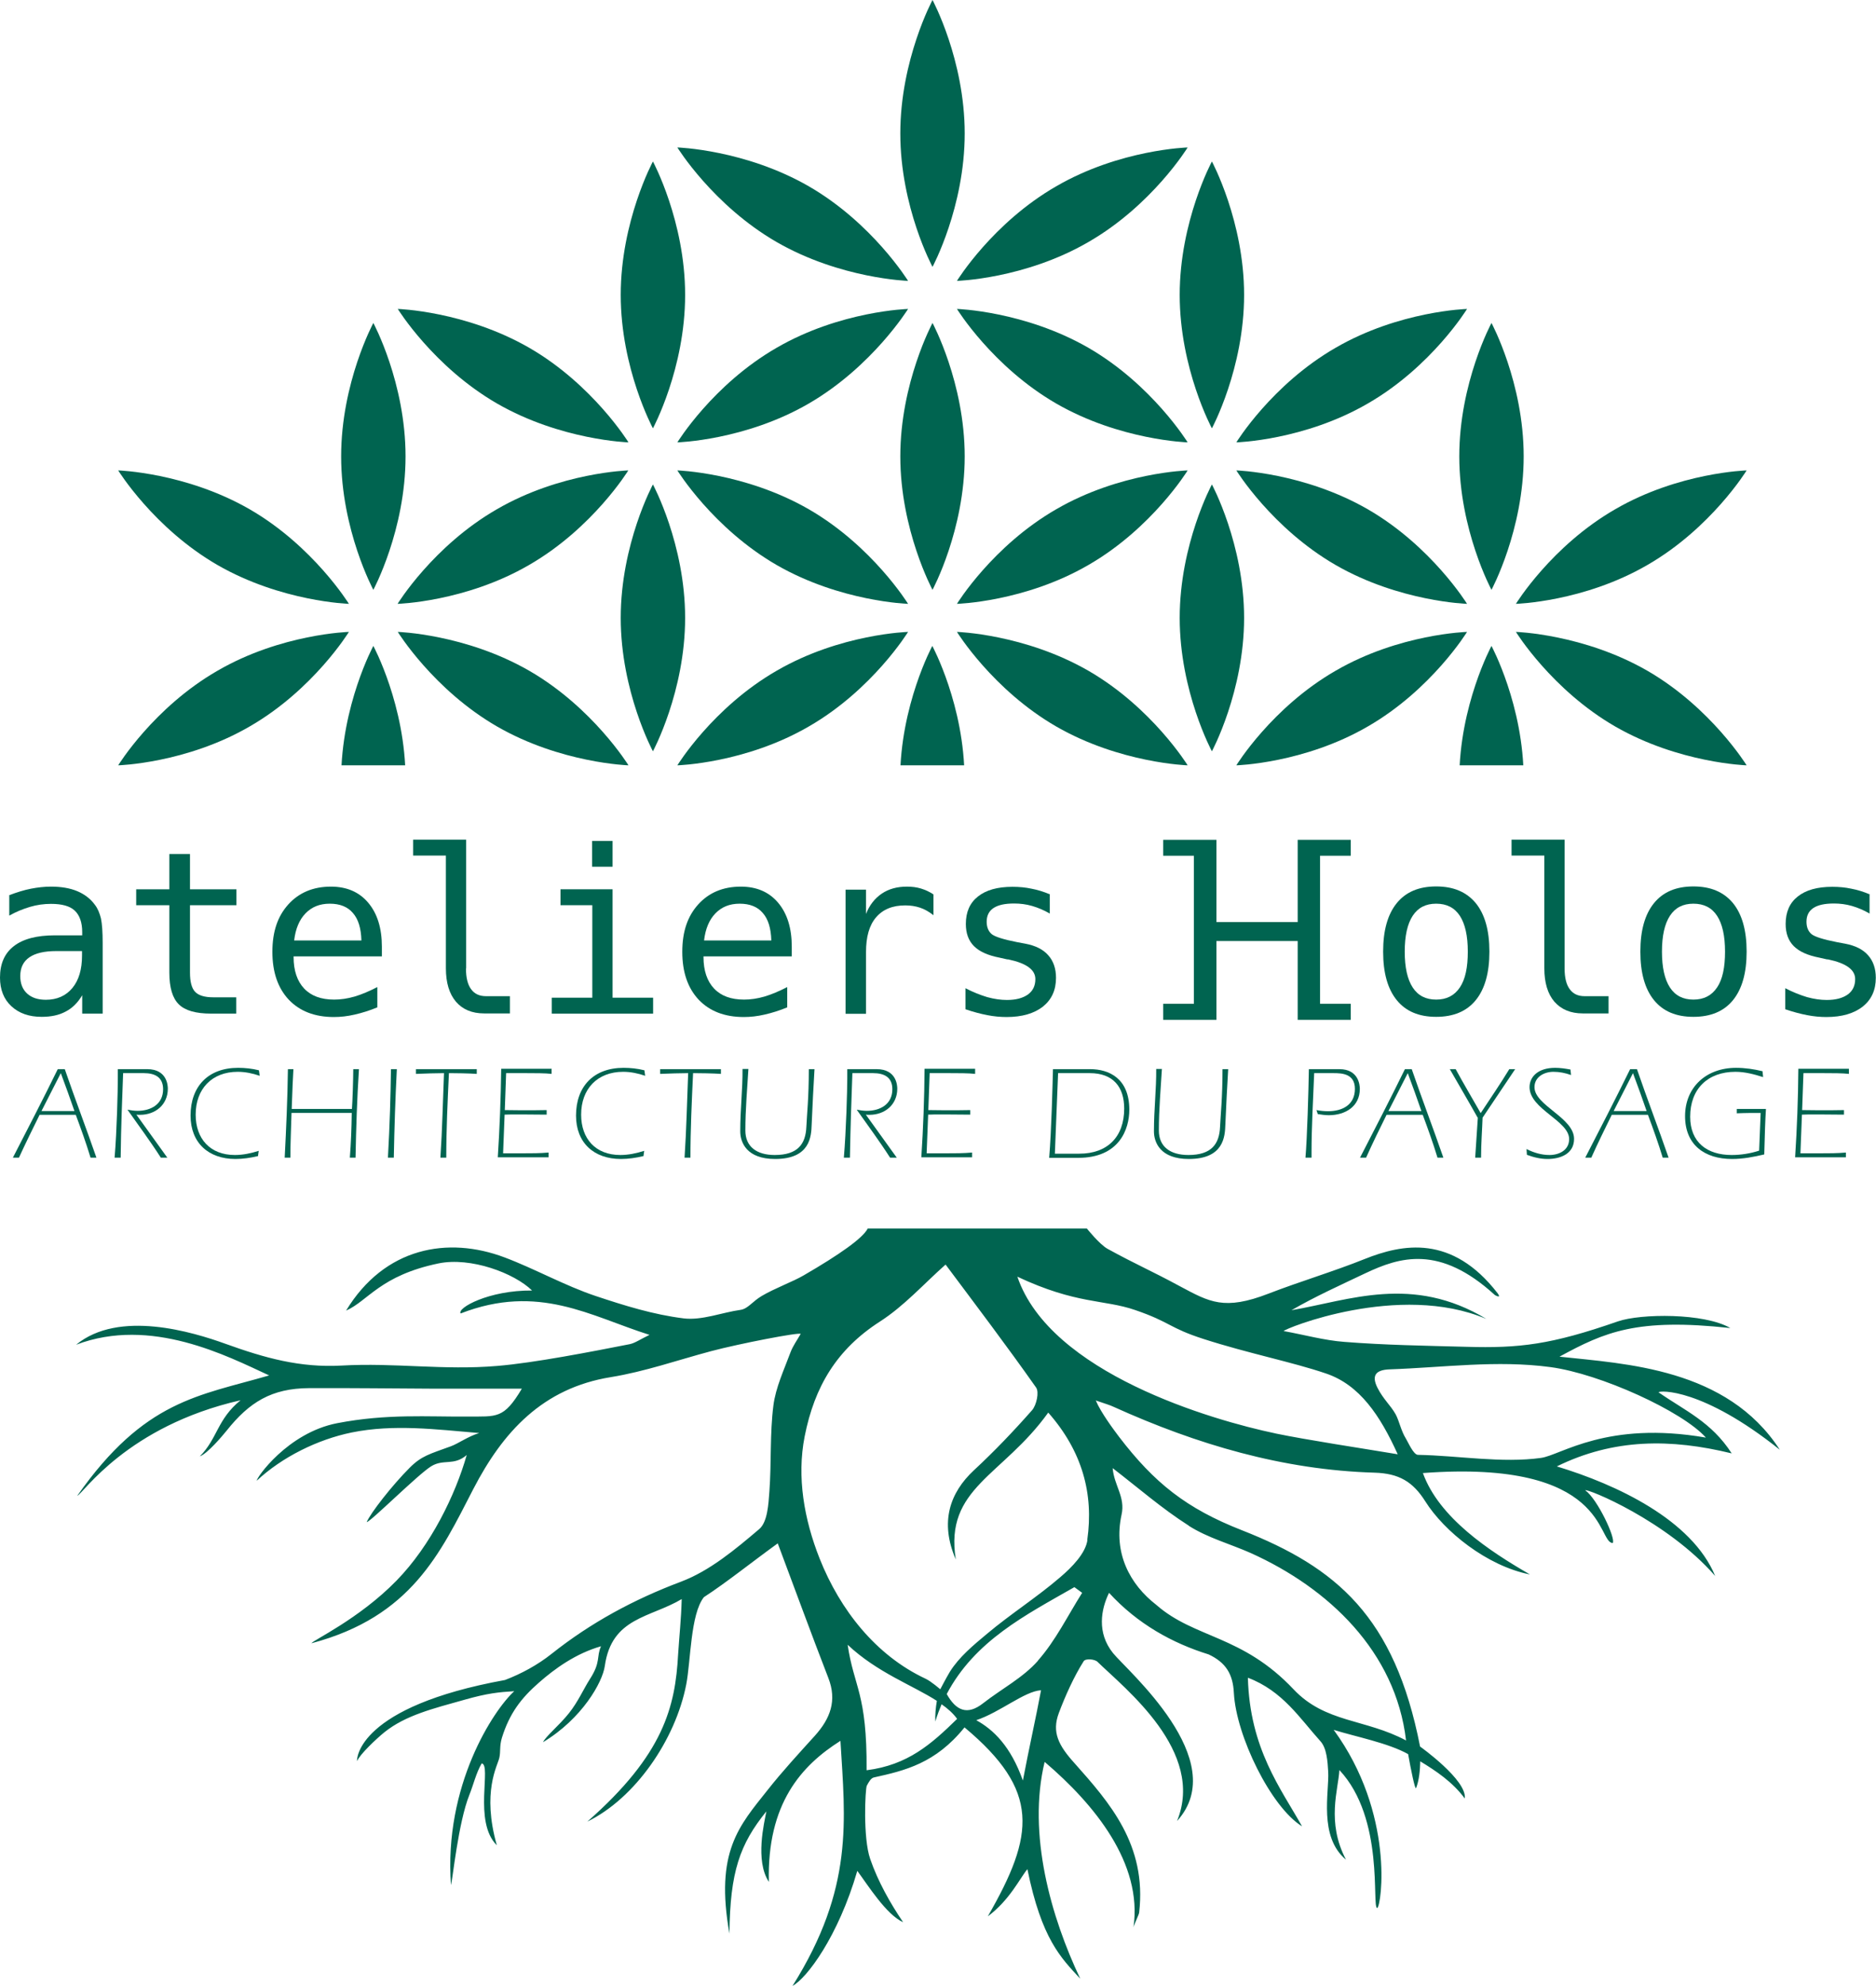 <?xml version="1.0" encoding="UTF-8"?><svg id="uuid-d16fd0dd-ba72-47b3-9abb-4a42cc5ae3ea" xmlns="http://www.w3.org/2000/svg" xmlns:xlink="http://www.w3.org/1999/xlink" viewBox="0 0 99.04 104.79"><defs><clipPath id="uuid-cc8de88e-9444-4253-9584-e74ff3be6015"><rect x="6.23" width="85.99" height="40.38" style="fill:none;"/></clipPath></defs><g id="uuid-2f17a0eb-b3c0-47f1-a930-8328dd4f52c4"><g><g><path d="M5.42,49.74v3.74h-1.08v-.97c-.23,.39-.52,.68-.87,.86-.35,.19-.77,.28-1.27,.28-.67,0-1.2-.19-1.6-.56s-.6-.88-.6-1.51c0-.73,.24-1.28,.73-1.66,.49-.38,1.21-.57,2.16-.57h1.45v-.17c0-.52-.14-.9-.4-1.14s-.68-.35-1.25-.35c-.37,0-.74,.05-1.11,.16-.37,.11-.74,.26-1.09,.46v-1.08c.4-.15,.78-.27,1.14-.34s.72-.11,1.06-.11c.54,0,1.01,.08,1.39,.24,.38,.16,.7,.4,.93,.72,.15,.19,.25,.44,.32,.72,.06,.29,.09,.72,.09,1.29Zm-2.09,.44h-.36c-.63,0-1.1,.11-1.42,.33-.32,.22-.48,.55-.48,.99,0,.39,.12,.7,.36,.92,.24,.22,.57,.33,.99,.33,.59,0,1.06-.21,1.4-.62s.51-.98,.51-1.71v-.24h-1.01Z" style="fill:#006450;"/><path d="M10.03,45.06v1.86h2.45v.84h-2.45v3.56c0,.48,.09,.82,.27,1.01,.18,.19,.5,.29,.96,.29h1.21v.86h-1.32c-.81,0-1.38-.16-1.71-.49-.33-.32-.5-.88-.5-1.67v-3.56h-1.75v-.84h1.75v-1.86h1.08Z" style="fill:#006450;"/><path d="M20.16,49.93v.53h-4.66v.04c0,.71,.19,1.27,.56,1.66s.9,.58,1.58,.58c.34,0,.7-.05,1.08-.16,.37-.11,.77-.28,1.2-.5v1.07c-.41,.17-.8,.29-1.19,.38s-.75,.13-1.1,.13c-1.02,0-1.81-.31-2.39-.92-.57-.61-.86-1.45-.86-2.52s.28-1.88,.84-2.5c.56-.62,1.31-.94,2.25-.94,.83,0,1.49,.28,1.97,.85,.48,.57,.72,1.34,.72,2.32Zm-1.08-.32c-.02-.63-.16-1.11-.45-1.44-.28-.33-.69-.49-1.22-.49s-.95,.17-1.28,.51-.53,.82-.6,1.43h3.55Z" style="fill:#006450;"/><path d="M24.6,51.1c0,.48,.09,.85,.27,1.09,.18,.25,.44,.37,.79,.37h1.26v.91h-1.36c-.64,0-1.14-.21-1.49-.62s-.53-1-.53-1.76v-5.95h-1.73v-.84h2.8v6.79Z" style="fill:#006450;"/><path d="M29.58,46.92h2.76v5.72h2.14v.84h-5.35v-.84h2.14v-4.88h-1.68v-.84Zm1.68-2.55h1.08v1.36h-1.08v-1.36Z" style="fill:#006450;"/><path d="M41.8,49.93v.53h-4.66v.04c0,.71,.19,1.27,.56,1.66s.9,.58,1.58,.58c.34,0,.7-.05,1.08-.16,.37-.11,.77-.28,1.2-.5v1.07c-.41,.17-.8,.29-1.19,.38s-.75,.13-1.1,.13c-1.02,0-1.81-.31-2.39-.92-.57-.61-.86-1.45-.86-2.52s.28-1.88,.84-2.5c.56-.62,1.31-.94,2.25-.94,.83,0,1.49,.28,1.97,.85,.48,.57,.72,1.34,.72,2.32Zm-1.08-.32c-.02-.63-.16-1.11-.45-1.44-.28-.33-.69-.49-1.22-.49s-.95,.17-1.28,.51-.53,.82-.6,1.43h3.55Z" style="fill:#006450;"/><path d="M49.27,48.28c-.23-.18-.46-.31-.7-.39-.24-.08-.5-.12-.78-.12-.67,0-1.18,.21-1.54,.63s-.53,1.03-.53,1.83v3.26h-1.08v-6.55h1.08v1.28c.18-.46,.46-.82,.83-1.07,.37-.25,.81-.37,1.33-.37,.27,0,.51,.03,.74,.1,.23,.07,.45,.17,.66,.31v1.1Z" style="fill:#006450;"/><path d="M55.42,47.15v1.05c-.31-.18-.62-.31-.93-.4-.31-.09-.63-.13-.95-.13-.49,0-.85,.08-1.09,.24-.24,.16-.36,.4-.36,.72,0,.29,.09,.51,.27,.66,.18,.14,.63,.28,1.34,.42l.43,.08c.53,.1,.94,.3,1.21,.61,.27,.3,.41,.7,.41,1.19,0,.65-.23,1.15-.69,1.52-.46,.36-1.1,.55-1.92,.55-.32,0-.66-.03-1.02-.1-.36-.07-.74-.17-1.15-.31v-1.11c.4,.21,.79,.36,1.15,.47,.37,.1,.71,.15,1.04,.15,.48,0,.84-.1,1.11-.29,.26-.19,.39-.46,.39-.81,0-.5-.48-.84-1.43-1.04h-.05s-.4-.09-.4-.09c-.62-.12-1.07-.32-1.36-.61-.29-.29-.43-.68-.43-1.17,0-.63,.21-1.11,.64-1.45,.43-.34,1.03-.51,1.82-.51,.35,0,.69,.03,1.01,.1,.32,.06,.64,.16,.95,.29Z" style="fill:#006450;"/><path d="M75.82,46.77c.91,0,1.6,.29,2.09,.88,.48,.59,.72,1.44,.72,2.56s-.24,1.97-.72,2.56c-.48,.59-1.18,.88-2.09,.88s-1.6-.29-2.08-.88c-.48-.59-.72-1.44-.72-2.56s.24-1.97,.72-2.56c.48-.59,1.17-.88,2.08-.88Zm0,.91c-.55,0-.96,.21-1.24,.64-.28,.43-.42,1.06-.42,1.89s.14,1.46,.42,1.89c.28,.43,.69,.64,1.24,.64s.96-.21,1.25-.64,.42-1.06,.42-1.89-.14-1.46-.42-1.89-.7-.64-1.25-.64Z" style="fill:#006450;"/><path d="M82.6,51.1c0,.48,.09,.85,.27,1.09,.18,.25,.44,.37,.79,.37h1.26v.91h-1.36c-.64,0-1.14-.21-1.5-.62-.35-.41-.53-1-.53-1.76v-5.95h-1.73v-.84h2.8v6.79Z" style="fill:#006450;"/><path d="M89.4,46.77c.91,0,1.6,.29,2.09,.88,.48,.59,.72,1.44,.72,2.56s-.24,1.97-.72,2.56c-.48,.59-1.18,.88-2.09,.88s-1.6-.29-2.08-.88c-.48-.59-.72-1.44-.72-2.56s.24-1.97,.72-2.56c.48-.59,1.17-.88,2.08-.88Zm0,.91c-.55,0-.96,.21-1.24,.64-.28,.43-.42,1.06-.42,1.89s.14,1.46,.42,1.89c.28,.43,.69,.64,1.24,.64s.96-.21,1.25-.64,.42-1.06,.42-1.89-.14-1.46-.42-1.89-.7-.64-1.25-.64Z" style="fill:#006450;"/><path d="M98.7,47.15v1.05c-.31-.18-.62-.31-.93-.4-.31-.09-.63-.13-.95-.13-.49,0-.85,.08-1.09,.24-.24,.16-.36,.4-.36,.72,0,.29,.09,.51,.27,.66,.18,.14,.63,.28,1.34,.42l.43,.08c.53,.1,.94,.3,1.21,.61,.27,.3,.41,.7,.41,1.19,0,.65-.23,1.15-.69,1.52-.46,.36-1.1,.55-1.92,.55-.32,0-.66-.03-1.02-.1-.36-.07-.74-.17-1.15-.31v-1.11c.4,.21,.79,.36,1.15,.47,.37,.1,.71,.15,1.04,.15,.48,0,.84-.1,1.11-.29,.26-.19,.39-.46,.39-.81,0-.5-.48-.84-1.43-1.04h-.05s-.4-.09-.4-.09c-.62-.12-1.07-.32-1.36-.61-.29-.29-.43-.68-.43-1.17,0-.63,.21-1.11,.64-1.45,.43-.34,1.03-.51,1.82-.51,.35,0,.69,.03,1.01,.1,.32,.06,.64,.16,.95,.29Z" style="fill:#006450;"/><polygon points="71.31 45.15 71.31 44.31 68.51 44.31 68.51 45.15 68.51 45.15 68.51 48.65 64.22 48.65 64.22 45.15 64.22 45.15 64.22 44.31 61.41 44.31 61.41 45.15 63.03 45.15 63.03 52.96 61.41 52.96 61.41 53.81 64.22 53.81 64.22 49.65 68.51 49.65 68.51 53.81 71.31 53.81 71.31 52.96 69.69 52.96 69.69 45.15 71.31 45.15" style="fill:#006450;"/><g><path d="M3.42,56.41c.54,1.57,1.13,3.11,1.67,4.67h-.31c-.23-.76-.5-1.51-.78-2.26h-1.91c-.37,.75-.74,1.5-1.09,2.26h-.32c.8-1.55,1.6-3.1,2.37-4.67h.36Zm.51,2.21c-.23-.67-.47-1.33-.72-2l-1.02,2h1.74Z" style="fill:#006450;"/><path d="M8.85,61.08h-.36c-.55-.86-1.16-1.68-1.76-2.53,.17,.03,.35,.06,.53,.06,.71,0,1.35-.35,1.35-1.14,0-.62-.41-.85-1.02-.85h-1.09c-.05,1.38-.11,2.76-.13,4.46h-.32c.12-1.4,.17-3.56,.17-4.19v-.48h1.55c1.06,0,1.09,.88,1.09,1.03,0,.85-.66,1.38-1.47,1.38-.06,0-.13,0-.19-.01l1.64,2.28Z" style="fill:#006450;"/><path d="M13.61,61c-.39,.09-.78,.15-1.18,.15-1.42,0-2.37-.85-2.37-2.29,0-1.55,.94-2.52,2.51-2.52,.37,0,.74,.04,1.1,.13l.04,.29c-.38-.13-.77-.21-1.16-.21-1.37,0-2.22,.91-2.22,2.26,0,1.27,.76,2.13,2.07,2.13,.43,0,.85-.09,1.26-.22l-.04,.28Z" style="fill:#006450;"/><path d="M15.49,56.41c-.04,.9-.04,.59-.09,2.1h3.18c.03-.37,.07-1.6,.07-2.1h.3c-.1,1.55-.15,3.12-.18,4.67h-.3c.06-.78,.09-1.57,.1-2.36h-3.18c-.02,.78-.06,1.58-.06,2.36h-.3c.08-1.55,.15-3.11,.17-4.67h.29Z" style="fill:#006450;"/><path d="M20.95,56.41c-.08,1.55-.13,3.12-.16,4.67h-.31c.1-1.79,.14-3.24,.16-4.67h.31Z" style="fill:#006450;"/><path d="M21.98,56.41h3.19v.25c-.41-.03-1.15-.04-1.47-.04-.07,1.49-.14,2.98-.14,4.46h-.31c.1-1.49,.13-2.97,.19-4.46-.36,0-1.04,.02-1.48,.04v-.25Z" style="fill:#006450;"/><path d="M29.12,56.41v.25c-.31-.04-.9-.04-1.35-.04-.35,0-.7,0-1.05,0l-.07,1.95c.31,0,.62,.01,.92,.01,.43,0,.86,0,1.29-.01v.24c-.41,0-.81-.01-1.28-.01-.56,0-.8,0-.94,.01l-.08,2.04c.34,0,.69,0,1.03,0,.46,0,.91,0,1.37-.04v.25c-.43,0-.84,0-1.26,0-.47,0-.95,0-1.42,0,.1-1.55,.16-3.11,.18-4.67h2.67Z" style="fill:#006450;"/><path d="M33.96,61c-.39,.09-.78,.15-1.18,.15-1.42,0-2.37-.85-2.37-2.29,0-1.55,.94-2.52,2.51-2.52,.37,0,.74,.04,1.1,.13l.04,.29c-.38-.13-.77-.21-1.16-.21-1.37,0-2.22,.91-2.22,2.26,0,1.27,.76,2.13,2.07,2.13,.43,0,.85-.09,1.26-.22l-.04,.28Z" style="fill:#006450;"/><path d="M34.87,56.41h3.19v.25c-.41-.03-1.15-.04-1.47-.04-.07,1.49-.14,2.98-.14,4.46h-.31c.1-1.49,.13-2.97,.19-4.46-.36,0-1.04,.02-1.48,.04v-.25Z" style="fill:#006450;"/><path d="M39.51,56.41c-.06,1.04-.16,2.09-.16,3.24,0,.85,.6,1.29,1.55,1.29,1.23,0,1.63-.59,1.67-1.48,.03-.67,.13-1.53,.13-3.05h.3c-.05,.82-.11,1.97-.15,2.93-.02,.62-.08,1.81-1.93,1.81-1.5,0-1.84-.87-1.84-1.46,0-1.16,.13-2.22,.12-3.29h.31Z" style="fill:#006450;"/><path d="M47.35,61.08h-.36c-.55-.86-1.16-1.68-1.76-2.53,.17,.03,.35,.06,.53,.06,.71,0,1.35-.35,1.35-1.14,0-.62-.41-.85-1.02-.85h-1.09c-.05,1.38-.1,2.76-.13,4.46h-.32c.12-1.4,.18-3.56,.18-4.19v-.48h1.55c1.06,0,1.09,.88,1.09,1.03,0,.85-.66,1.38-1.47,1.38-.06,0-.13,0-.19-.01l1.64,2.28Z" style="fill:#006450;"/><path d="M51.48,56.41v.25c-.32-.04-.9-.04-1.35-.04-.35,0-.7,0-1.05,0l-.07,1.95c.31,0,.62,.01,.92,.01,.43,0,.86,0,1.29-.01v.24c-.41,0-.81-.01-1.28-.01-.56,0-.8,0-.94,.01l-.08,2.04c.34,0,.69,0,1.03,0,.46,0,.91,0,1.37-.04v.25c-.43,0-.84,0-1.26,0-.47,0-.95,0-1.42,0,.1-1.55,.16-3.11,.17-4.67h2.67Z" style="fill:#006450;"/><path d="M55.39,61.08c.12-1.4,.18-3.92,.2-4.67h1.96c.99,0,2.07,.48,2.07,2.14,0,1.02-.52,2.54-2.7,2.54h-1.53Zm.29-.21h1.3c1.48,0,2.37-.88,2.37-2.38,0-1.13-.57-1.87-1.82-1.87h-1.67l-.17,4.25Z" style="fill:#006450;"/><path d="M61.34,56.41c-.06,1.04-.16,2.09-.16,3.24,0,.85,.6,1.29,1.56,1.29,1.23,0,1.63-.59,1.67-1.48,.03-.67,.13-1.53,.13-3.05h.3c-.05,.82-.11,1.97-.15,2.93-.02,.62-.08,1.81-1.93,1.81-1.5,0-1.84-.87-1.84-1.46,0-1.16,.13-2.22,.12-3.29h.31Z" style="fill:#006450;"/><path d="M69.5,58.57c.2,.04,.41,.06,.62,.06,.71,0,1.41-.31,1.41-1.18,0-.8-.68-.83-1.13-.83h-1.02c-.06,1.44-.14,2.91-.14,4.17,0,.1,0,.2,0,.29h-.32c.09-1.05,.16-3.5,.18-4.67h1.61c1.02,0,1.08,.85,1.08,1.04,0,.94-.78,1.39-1.64,1.39-.2,0-.39-.03-.58-.06l-.07-.21Z" style="fill:#006450;"/><path d="M74.53,56.41c.54,1.57,1.13,3.11,1.67,4.67h-.31c-.23-.76-.5-1.51-.78-2.26h-1.91c-.37,.75-.74,1.5-1.08,2.26h-.32c.8-1.55,1.6-3.1,2.37-4.67h.36Zm.51,2.21c-.23-.67-.47-1.33-.72-2l-1.02,2h1.74Z" style="fill:#006450;"/><path d="M78.01,58.97c-.48-.86-.98-1.7-1.47-2.56h.31c.42,.78,.88,1.54,1.32,2.32,.5-.76,1.03-1.53,1.51-2.32h.31l-1.72,2.56c-.02,.63-.08,1.34-.08,2.11h-.31l.14-2.12Z" style="fill:#006450;"/><path d="M80.6,60.63c.38,.19,.78,.31,1.2,.31,.52,0,1.04-.26,1.04-.84,0-.97-2.09-1.58-2.09-2.74,0-.54,.44-1.02,1.35-1.02,.27,0,.54,.04,.81,.09l.03,.29c-.31-.11-.61-.17-.93-.17-.49,0-1,.27-1,.81,0,.97,2.09,1.61,2.09,2.73,0,.8-.74,1.06-1.4,1.06-.38,0-.74-.09-1.09-.22l-.02-.31Z" style="fill:#006450;"/><path d="M86.42,56.41c.54,1.57,1.13,3.11,1.67,4.67h-.31c-.23-.76-.5-1.51-.78-2.26h-1.91c-.37,.75-.74,1.5-1.08,2.26h-.32c.8-1.55,1.6-3.1,2.37-4.67h.36Zm.51,2.21c-.23-.67-.47-1.33-.72-2l-1.02,2h1.74Z" style="fill:#006450;"/><path d="M93.23,58.51c-.04,.63-.06,1.26-.09,2.4-.55,.13-1.12,.24-1.7,.24-1.44,0-2.48-.74-2.48-2.26s1.11-2.55,2.69-2.55c.48,0,.95,.07,1.4,.18l.03,.31c-.47-.15-.96-.28-1.46-.28-1.46,0-2.39,.9-2.39,2.37,0,1.36,.9,2.02,2.19,2.02,.49,0,.99-.08,1.45-.23l.08-1.99c-.42,0-.84,0-1.26,.02v-.23h1.53Z" style="fill:#006450;"/><path d="M97.61,56.41v.25c-.32-.04-.9-.04-1.35-.04-.35,0-.7,0-1.05,0l-.07,1.95c.31,0,.62,.01,.92,.01,.43,0,.86,0,1.29-.01v.24c-.41,0-.81-.01-1.28-.01-.56,0-.8,0-.94,.01l-.08,2.04c.34,0,.69,0,1.03,0,.46,0,.91,0,1.37-.04v.25c-.43,0-.84,0-1.26,0-.47,0-.95,0-1.42,0,.1-1.55,.16-3.11,.17-4.67h2.67Z" style="fill:#006450;"/></g></g><path d="M91.42,76.68c-1.07-1.66-2.47-2.25-3.86-3.22,.05-.1,2.31-.24,6.4,3.03-2.79-4.31-8.15-4.53-11.63-4.91,2.39-1.3,4.08-2.05,9.02-1.51-1.37-.8-4.73-.77-5.94-.35-3.53,1.23-5.2,1.42-7.99,1.34-2.23-.06-4.3-.09-6.45-.26-1.07-.08-2.13-.38-3.2-.57,0-.11,6.09-2.6,10.7-.64-3.91-2.35-7.21-.99-10.29-.46,1.28-.74,2.6-1.33,3.9-1.95,1.82-.86,3.92-1.52,6.84,1.15,.02,.01,.37,.21,.14-.1-2.41-3.11-5.02-2.6-7.02-1.8-1.59,.64-3.46,1.2-5.06,1.82-2.35,.91-3.12,.45-4.68-.38-1.57-.85-2.26-1.12-3.83-1.98-.43-.24-1.09-1.07-1.09-1.07h-11.57c-.26,.51-1.5,1.38-3.38,2.47-.56,.33-1.53,.68-2.22,1.09-.49,.29-.72,.67-1.11,.73-.96,.13-2.04,.57-3.01,.45-1.6-.2-3.11-.67-4.64-1.18-1.62-.54-3.22-1.44-4.82-2.04-2.98-1.12-6.32-.54-8.36,2.81,1.16-.51,1.8-1.85,4.88-2.49,1.7-.35,4,.51,4.94,1.43-2.29-.02-3.98,.93-3.77,1.21,4.12-1.6,6.86,.15,9.97,1.13-.5,.24-.76,.43-1.04,.49-1.94,.38-5.04,.99-7.01,1.15-2.81,.24-5.39-.18-8.21-.02-2.19,.12-4.05-.4-6.13-1.15-1.72-.62-5.62-1.81-7.88,.05,3.95-1.5,7.98,.6,10.19,1.62-3.71,1.08-6.58,1.29-10.13,6.35,.3-.1,2.61-3.67,8.62-5.04-1.24,1.01-1.21,2.01-2.15,2.96,.41-.15,1.19-1.08,1.41-1.35,1.2-1.51,2.38-2.24,4.36-2.25,2.23-.01,4.45,.02,6.68,.03,1.49,0,2.98,0,4.55,0-.96,1.61-1.32,1.46-2.87,1.47-2.1,.02-4.24-.16-6.88,.35-2.63,.51-4.29,2.92-4.24,3.03,1.33-1.24,3.2-2.17,5.01-2.54,2.22-.45,4.47-.16,6.73,.03-.6,.18-1.11,.56-1.5,.7-1.12,.41-1.54,.5-2.17,1.13-.92,.92-2.07,2.39-2.27,2.87,.21-.02,2.72-2.53,3.41-2.95,.66-.4,1.18,0,1.87-.59-.6,2.11-1.9,4.78-3.71,6.63-1.99,2.04-4.48,3.18-4.48,3.3,5.27-1.4,6.79-4.75,8.54-8.14,1.56-3.01,3.66-5.32,7.26-5.9,1.79-.29,3.53-.9,5.29-1.37,1.51-.4,4.67-1.01,4.73-.91-.18,.32-.41,.63-.54,.98-.34,.92-.78,1.85-.9,2.8-.19,1.49-.1,3.02-.21,4.52-.05,.69-.1,1.63-.54,2-1.26,1.07-2.61,2.2-4.12,2.77-2.5,.94-4.76,2.16-6.84,3.81-.73,.58-1.59,1.05-2.46,1.38-7.75,1.41-7.83,4.14-7.81,4.28,.15-.36,1.02-1.18,1.44-1.52,1.12-.9,2.57-1.25,4.24-1.72,1.2-.34,1.8-.4,2.62-.45-1.09,.99-3.73,4.98-3.34,10.23,.08-.24,.38-3.29,.97-4.76,.2-.49,.36-1.17,.65-1.66,.54,.08-.46,3.08,.8,4.32-.8-2.81,.04-4.2,.13-4.61,.08-.35,0-.61,.14-1.07,.4-1.28,1.01-2.08,1.95-2.9,.84-.74,1.95-1.54,3.28-1.92-.25,.55,0,.82-.58,1.72-.33,.51-.63,1.21-1.12,1.82-.52,.65-1.22,1.21-1.36,1.52,2.06-1.24,3.14-3.16,3.26-4.02,.36-2.57,2.4-2.54,4.06-3.53-.03,1.09-.13,1.97-.19,2.92-.15,2.76-.76,5.28-4.79,8.82,2.52-1.23,4.65-4.31,5.22-7.24,.24-1.24,.22-3.7,.93-4.6,1.2-.78,2.49-1.82,3.9-2.84,.92,2.45,1.77,4.78,2.67,7.1,.47,1.2,.1,2.15-.71,3.05-.85,.94-1.72,1.88-2.5,2.87-1.5,1.89-2.78,3.25-2.01,7.57,.03-3.26,.55-4.72,1.95-6.45-.11,.59-.61,2.59,.13,3.72-.1-4.13,1.72-6.14,3.78-7.44,.25,4.2,.72,7.76-2.53,12.93,.75-.4,2.41-2.6,3.42-6.07,.57,.77,1.53,2.31,2.42,2.71-.68-1-1.33-2.15-1.74-3.34-.39-1.12-.26-3.7-.18-3.86,.1-.19,.22-.41,.38-.44,1.63-.36,3.25-.74,4.78-2.64,4.01,3.35,3.71,5.66,1.23,9.97,1.16-.86,1.71-2.04,2.09-2.49,.75,3.69,1.77,4.68,2.79,5.78-1.54-3.24-2.8-7.63-1.88-11.44,2.63,2.24,5.18,5.35,4.69,8.73,.04-.18,.29-.67,.3-.78,.41-3.57-1.56-5.8-3.42-7.89-.84-.93-1.2-1.63-.82-2.64,.33-.88,.8-1.93,1.31-2.73,.1-.16,.59-.11,.73,.03,1.47,1.43,5.7,4.73,4.2,8.4,2.92-3.21-2.66-7.96-3.38-8.86-.87-1.08-.63-2.32-.21-3.18,1.5,1.64,3.35,2.66,5.26,3.25,.91,.43,1.28,1.04,1.33,2.03,.12,2.27,1.96,6.03,3.6,7.04-1.13-2.01-2.76-4.1-2.86-7.84,1.83,.69,2.74,2.14,3.83,3.35,.33,.36,.38,1.06,.41,1.61,.06,1.07-.52,3.43,.94,4.64-1.05-1.99-.4-3.71-.35-4.73,2.41,2.56,1.69,7.28,2,7.28,.22-.12,.93-4.98-2.3-9.4,1.15,.36,2.88,.69,3.93,1.28,.14,.79,.37,1.93,.42,1.79,.16-.4,.21-.96,.22-1.41,.82,.5,1.7,1.08,2.35,1.96,.13-.97-2.36-2.74-2.36-2.74-1.34-6.85-4.41-9.45-9.4-11.41-2.94-1.15-4.63-2.5-6.49-4.93-.25-.33-.97-1.29-1.23-1.92,.52,.18,.74,.24,.95,.34,4.38,1.98,8.94,3.33,13.77,3.47,1.28,.04,2.02,.47,2.68,1.52,.99,1.57,3.24,3.4,5.52,3.85-2.14-1.23-4.8-2.99-5.65-5.35,9.8-.73,9.19,3.69,10.02,3.69,.18-.22-.81-2.33-1.45-2.78,.09-.11,4.31,1.6,6.86,4.52-1.23-2.97-5.22-4.83-8.36-5.78,3.01-1.48,6.02-1.47,9.22-.69Zm-28.65,3.83c.99,.63,2.18,.95,3.26,1.43,4.11,1.85,7.65,5.2,8.2,9.89-2.15-1.15-4.26-.92-5.94-2.7-2.71-2.87-5.22-2.68-7.24-4.45-1.41-1.09-2.28-2.74-1.84-4.76,.21-.94-.39-1.53-.47-2.46,1.34,1.03,2.61,2.14,4.01,3.03Zm-17.02,12.89c.03-4.07-.67-4.37-1-6.62,1.56,1.47,3.44,2.14,4.71,2.96-.06,.35-.1,.76-.08,1.09,.1-.34,.22-.65,.33-.91,.33,.23,.61,.48,.82,.77-1.37,1.34-2.6,2.43-4.77,2.71Zm8.25,.54c-.64-1.8-1.55-2.68-2.46-3.18,1.26-.42,2.55-1.53,3.42-1.58-.27,1.45-.63,3.03-.96,4.77Zm.8-6.32c-.79,.9-1.93,1.49-2.89,2.24-.85,.67-1.44,.39-1.93-.48,1.49-2.82,4.17-4.17,6.74-5.64,.14,.1,.27,.2,.41,.3-.76,1.2-1.4,2.52-2.33,3.57Zm2.61-6.37c-.1,.71-.82,1.44-1.43,1.96-1.23,1.06-2.62,1.94-3.87,2.99-.72,.6-1.47,1.22-1.96,2-.2,.33-.51,.93-.51,.93,0,0-.48-.42-.78-.56-2.61-1.22-4.51-3.62-5.59-6.34-.82-2.07-1.21-4.3-.79-6.44,.52-2.64,1.7-4.6,3.97-6.06,1.28-.82,2.33-2,3.47-3.01,1.6,2.14,3.23,4.29,4.78,6.49,.17,.24,.02,.92-.21,1.19-.97,1.1-1.99,2.17-3.07,3.17-1.27,1.18-1.82,2.73-.96,4.71-.61-3.78,2.47-4.39,4.88-7.75,1.79,2.03,2.41,4.28,2.06,6.72Zm9.93-5.62c-3.35-.7-11.9-3.18-13.63-8.27,3.13,1.47,4.57,1.19,6.22,1.76,1.87,.64,1.78,.94,3.62,1.53,2.36,.76,4.67,1.21,6.46,1.82,1.77,.6,2.85,2.21,3.78,4.26-2.1-.35-4.71-.74-6.46-1.1Zm14.03,1.29c-2.09,.29-4.37-.12-6.51-.16-.24,0-.52-.67-.64-.86-.26-.42-.35-.93-.54-1.28-.27-.48-.65-.79-.96-1.4-.32-.64-.1-.94,.63-.97,2.89-.1,5.67-.5,8.5-.12,2.63,.35,6.97,2.33,8.21,3.72-5.23-.91-7.66,.93-8.7,1.07Z" style="fill:#006450;"/><g style="clip-path:url(#uuid-cc8de88e-9444-4253-9584-e74ff3be6015);"><g><path d="M50.93,7.04C50.93,3.15,49.23,0,49.23,0c0,0-1.7,3.15-1.7,7.04s1.7,7.04,1.7,7.04c0,0,1.7-3.15,1.7-7.04Z" style="fill:#006450;"/><path d="M50.93,24.08c0-3.89-1.7-7.04-1.7-7.04,0,0-1.7,3.15-1.7,7.04s1.7,7.04,1.7,7.04c0,0,1.7-3.15,1.7-7.04Z" style="fill:#006450;"/><path d="M41,12.77c3.37,1.94,6.94,2.05,6.94,2.05,0,0-1.88-3.05-5.24-4.99-3.37-1.94-6.94-2.05-6.94-2.05,0,0,1.88,3.05,5.24,4.99Z" style="fill:#006450;"/><path d="M57.46,18.35c-3.37-1.94-6.94-2.05-6.94-2.05,0,0,1.88,3.05,5.24,4.99s6.94,2.05,6.94,2.05c0,0-1.88-3.05-5.24-4.99Z" style="fill:#006450;"/><path d="M47.94,16.3s-3.58,.1-6.94,2.05c-3.37,1.94-5.24,4.99-5.24,4.99,0,0,3.58-.1,6.94-2.05s5.24-4.99,5.24-4.99Z" style="fill:#006450;"/><path d="M57.46,12.77c3.37-1.94,5.24-4.99,5.24-4.99,0,0-3.58,.1-6.94,2.05-3.37,1.94-5.24,4.99-5.24,4.99,0,0,3.58-.1,6.94-2.05Z" style="fill:#006450;"/><path d="M63.98,22.6s1.7-3.15,1.7-7.04-1.7-7.04-1.7-7.04c0,0-1.7,3.15-1.7,7.04s1.7,7.04,1.7,7.04Z" style="fill:#006450;"/><path d="M63.98,25.56s-1.7,3.15-1.7,7.04,1.7,7.04,1.7,7.04c0,0,1.7-3.15,1.7-7.04s-1.7-7.04-1.7-7.04Z" style="fill:#006450;"/><path d="M72.21,26.87c-3.37-1.94-6.94-2.05-6.94-2.05,0,0,1.88,3.05,5.24,4.99,3.37,1.94,6.94,2.05,6.94,2.05,0,0-1.88-3.05-5.24-4.99Z" style="fill:#006450;"/><path d="M62.7,24.82s-3.58,.1-6.94,2.05c-3.37,1.94-5.24,4.99-5.24,4.99,0,0,3.58-.1,6.94-2.05,3.37-1.94,5.24-4.99,5.24-4.99Z" style="fill:#006450;"/><path d="M72.21,21.29c3.37-1.94,5.24-4.99,5.24-4.99,0,0-3.58,.1-6.94,2.05-3.37,1.94-5.24,4.99-5.24,4.99,0,0,3.58-.1,6.94-2.05Z" style="fill:#006450;"/><path d="M78.74,31.12s1.7-3.15,1.7-7.04-1.7-7.04-1.7-7.04c0,0-1.7,3.15-1.7,7.04s1.7,7.04,1.7,7.04Z" style="fill:#006450;"/><path d="M77.04,41.12c0,3.89,1.7,7.04,1.7,7.04,0,0,1.7-3.15,1.7-7.04s-1.7-7.04-1.7-7.04c0,0-1.7,3.15-1.7,7.04Z" style="fill:#006450;"/><path d="M86.97,35.39c-3.37-1.94-6.94-2.05-6.94-2.05,0,0,1.88,3.05,5.24,4.99,3.37,1.94,6.94,2.05,6.94,2.05,0,0-1.88-3.05-5.24-4.99Z" style="fill:#006450;"/><path d="M70.51,35.39c-3.37,1.94-5.24,4.99-5.24,4.99,0,0,3.58-.1,6.94-2.05,3.37-1.94,5.24-4.99,5.24-4.99,0,0-3.58,.1-6.94,2.05Z" style="fill:#006450;"/><path d="M86.97,29.81c3.37-1.94,5.24-4.99,5.24-4.99,0,0-3.58,.1-6.94,2.05-3.37,1.94-5.24,4.99-5.24,4.99,0,0,3.58-.1,6.94-2.05Z" style="fill:#006450;"/><path d="M47.52,41.12c0,3.89,1.7,7.04,1.7,7.04,0,0,1.7-3.15,1.7-7.04s-1.7-7.04-1.7-7.04c0,0-1.7,3.15-1.7,7.04Z" style="fill:#006450;"/><path d="M41,29.81c3.37,1.94,6.94,2.05,6.94,2.05,0,0-1.88-3.05-5.24-4.99-3.37-1.94-6.94-2.05-6.94-2.05,0,0,1.88,3.05,5.24,4.99Z" style="fill:#006450;"/><path d="M57.46,35.39c-3.37-1.94-6.94-2.05-6.94-2.05,0,0,1.88,3.05,5.24,4.99,3.37,1.94,6.94,2.05,6.94,2.05,0,0-1.88-3.05-5.24-4.99Z" style="fill:#006450;"/><path d="M41,35.39c-3.37,1.94-5.24,4.99-5.24,4.99,0,0,3.58-.1,6.94-2.05,3.37-1.94,5.24-4.99,5.24-4.99,0,0-3.58,.1-6.94,2.05Z" style="fill:#006450;"/><path d="M36.17,15.56c0-3.89-1.7-7.04-1.7-7.04,0,0-1.7,3.15-1.7,7.04s1.7,7.04,1.7,7.04c0,0,1.7-3.15,1.7-7.04Z" style="fill:#006450;"/><path d="M34.47,25.56s-1.7,3.15-1.7,7.04,1.7,7.04,1.7,7.04c0,0,1.7-3.15,1.7-7.04s-1.7-7.04-1.7-7.04Z" style="fill:#006450;"/><path d="M26.24,21.29c3.37,1.94,6.94,2.05,6.94,2.05,0,0-1.88-3.05-5.24-4.99-3.37-1.94-6.94-2.05-6.94-2.05,0,0,1.88,3.05,5.24,4.99Z" style="fill:#006450;"/><path d="M20.99,31.86s3.58-.1,6.94-2.05c3.37-1.94,5.24-4.99,5.24-4.99,0,0-3.58,.1-6.94,2.05-3.37,1.94-5.24,4.99-5.24,4.99Z" style="fill:#006450;"/><path d="M21.41,24.08c0-3.89-1.7-7.04-1.7-7.04,0,0-1.7,3.15-1.7,7.04s1.7,7.04,1.7,7.04c0,0,1.7-3.15,1.7-7.04Z" style="fill:#006450;"/><path d="M18.01,41.12c0,3.89,1.7,7.04,1.7,7.04,0,0,1.7-3.15,1.7-7.04s-1.7-7.04-1.7-7.04c0,0-1.7,3.15-1.7,7.04Z" style="fill:#006450;"/><path d="M11.48,29.81c3.37,1.94,6.94,2.05,6.94,2.05,0,0-1.88-3.05-5.24-4.99-3.37-1.94-6.94-2.05-6.94-2.05,0,0,1.88,3.05,5.24,4.99Z" style="fill:#006450;"/><path d="M27.94,35.39c-3.37-1.94-6.94-2.05-6.94-2.05,0,0,1.88,3.05,5.24,4.99,3.37,1.94,6.94,2.05,6.94,2.05,0,0-1.88-3.05-5.24-4.99Z" style="fill:#006450;"/><path d="M11.48,35.39c-3.37,1.94-5.24,4.99-5.24,4.99,0,0,3.58-.1,6.94-2.05,3.37-1.94,5.24-4.99,5.24-4.99,0,0-3.58,.1-6.94,2.05Z" style="fill:#006450;"/></g></g></g></g></svg>